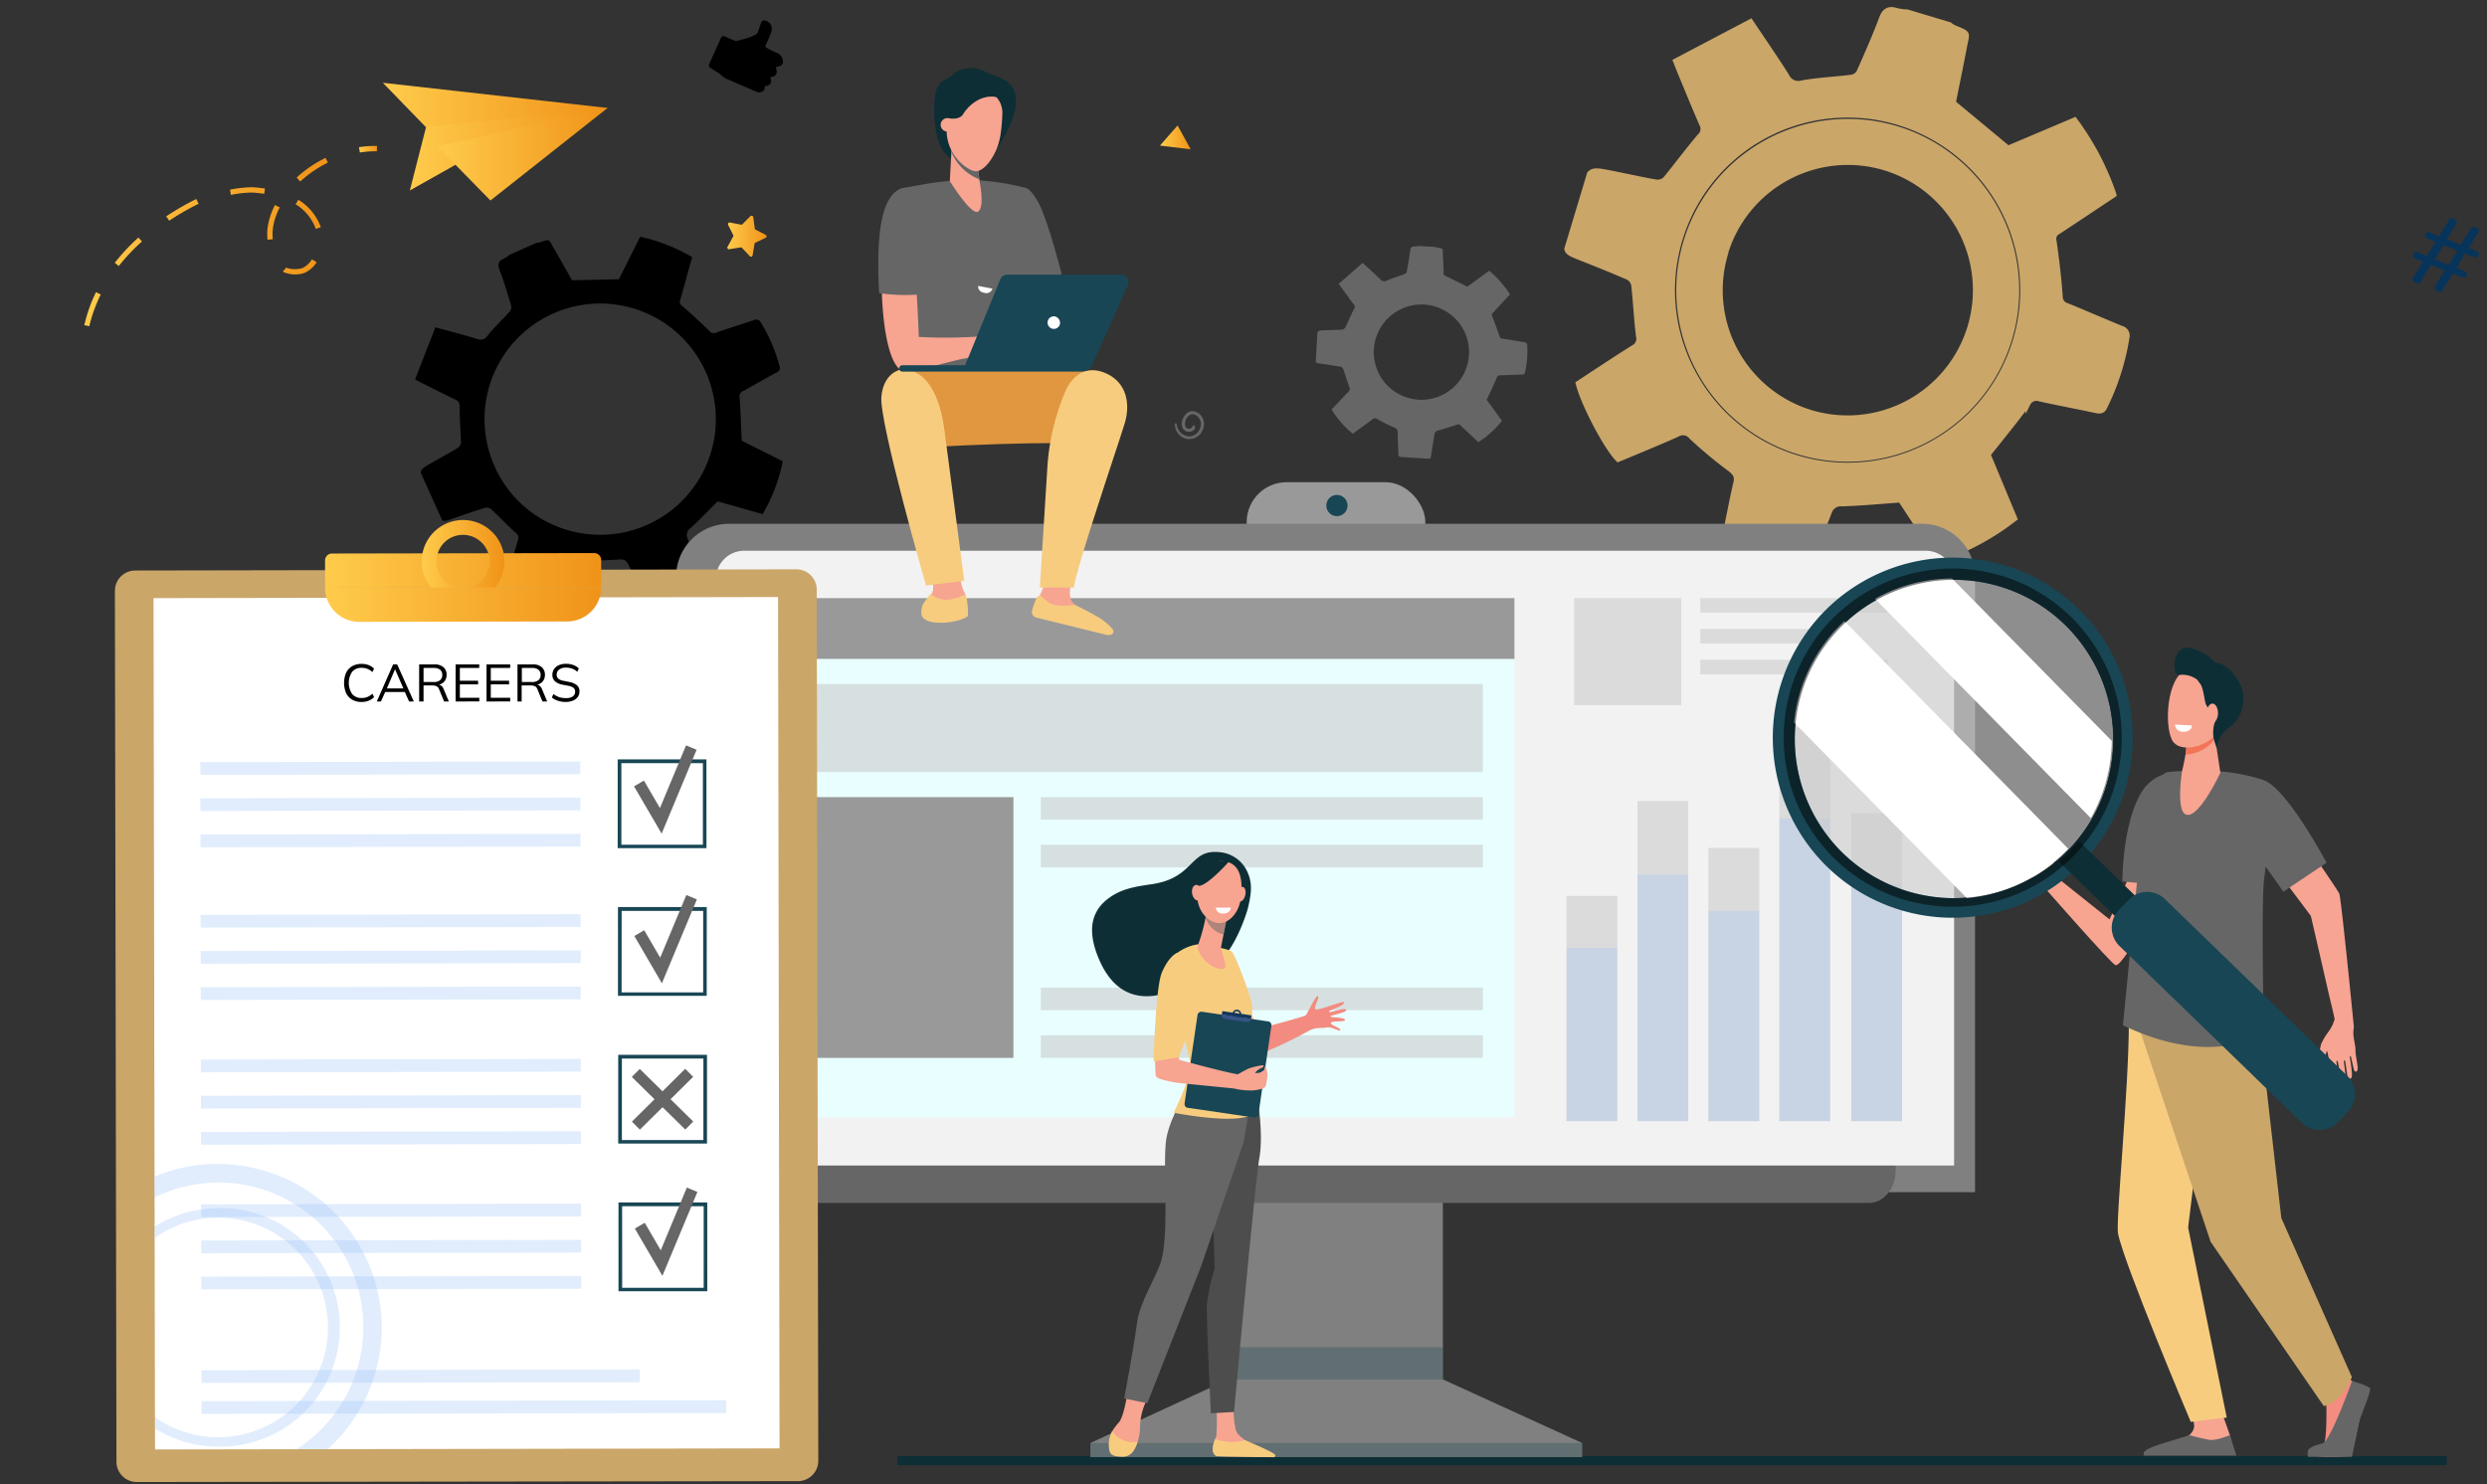 <svg xmlns="http://www.w3.org/2000/svg" xmlns:xlink="http://www.w3.org/1999/xlink" viewBox="0 0 526 314"><rect x="0" y="0" width="526" height="314" fill="#333333" stroke="none"/><defs><style>.cls-1{isolation:isolate;}.cls-2{fill:#0e2e35;}.cls-3{fill:#caa669;stroke:#caa669;stroke-miterlimit:10;}.cls-4{fill:url(#linear-gradient);}.cls-5{fill:#07345a;}.cls-28,.cls-6{fill:#666;}.cls-7{fill:url(#linear-gradient-2);}.cls-8{fill:#999;}.cls-9{fill:gray;}.cls-10,.cls-11{fill:#184655;}.cls-10,.cls-15,.cls-35{mix-blend-mode:multiply;}.cls-10,.cls-15{opacity:0.3;}.cls-12{fill:#f2f2f2;}.cls-13{fill:#e9ffff;}.cls-14{fill:#ccc;opacity:0.6;}.cls-15,.cls-16{fill:#9bc1f9;}.cls-17{fill:url(#linear-gradient-3);}.cls-18{fill:url(#linear-gradient-4);}.cls-19{fill:url(#linear-gradient-5);}.cls-20{fill:url(#linear-gradient-6);}.cls-21{fill:url(#linear-gradient-7);}.cls-22{fill:#f7a491;}.cls-23{fill:#e0973f;}.cls-24{fill:#f7cc7f;}.cls-25,.cls-34{fill:#fff;}.cls-26{fill:#4d4d4d;}.cls-27{fill:#f38b80;}.cls-28,.cls-35{opacity:0.5;}.cls-29{fill:#13375b;}.cls-30{fill:#355389;}.cls-31{fill:#f48c7f;}.cls-32{fill:#f47458;}.cls-33{fill:#f8a492;}.cls-34{mix-blend-mode:soft-light;}.cls-36{fill:url(#linear-gradient-8);}.cls-37{fill:url(#linear-gradient-9);}.cls-38{fill:url(#linear-gradient-10);}</style><linearGradient id="linear-gradient" x1="153.87" y1="49.94" x2="162.12" y2="49.94" gradientUnits="userSpaceOnUse"><stop offset="0" stop-color="#ffcb4b"/><stop offset="1" stop-color="#f09318"/></linearGradient><linearGradient id="linear-gradient-2" x1="245.33" y1="29.06" x2="251.83" y2="29.06" xlink:href="#linear-gradient"/><linearGradient id="linear-gradient-3" x1="86.68" y1="31.24" x2="128.5" y2="31.24" xlink:href="#linear-gradient"/><linearGradient id="linear-gradient-4" x1="80.97" y1="22.21" x2="128.5" y2="22.21" xlink:href="#linear-gradient"/><linearGradient id="linear-gradient-5" x1="92.49" y1="32.62" x2="128.5" y2="32.62" xlink:href="#linear-gradient"/><linearGradient id="linear-gradient-6" x1="17.85" y1="51.18" x2="69.35" y2="51.18" xlink:href="#linear-gradient"/><linearGradient id="linear-gradient-7" x1="75.94" y1="31.58" x2="79.74" y2="31.58" xlink:href="#linear-gradient"/><linearGradient id="linear-gradient-8" x1="68.75" y1="120.66" x2="127.15" y2="120.66" xlink:href="#linear-gradient"/><linearGradient id="linear-gradient-9" x1="89.2" y1="118.78" x2="106.69" y2="118.78" xlink:href="#linear-gradient"/><linearGradient id="linear-gradient-10" x1="68.76" y1="124.32" x2="127.15" y2="124.32" xlink:href="#linear-gradient"/></defs><g class="cls-1"><g id="Layer_1" data-name="Layer 1"><rect class="cls-2" x="189.8" y="308" width="327.7" height="1.93"/><path class="cls-3" d="M356.13,52.59a35.77,35.77,0,1,0,43.48-25.85A35.82,35.82,0,0,0,356.13,52.59Zm8.84,1h0a27,27,0,0,1,33.6-18.06h0a27,27,0,0,1,18.06,33.6h0A27,27,0,0,1,383,87.23h0A27,27,0,0,1,365,53.63Z"/><path class="cls-3" d="M331.35,52.65c.17.85.94,1.15,2.85,1.91,3.41,1.35,6.83,2.71,10.19,4.18a2.33,2.33,0,0,1,1.12,1.65c.39,3.58.56,7.17,1,10.74a2,2,0,0,1-1,2.32c-4,2.5-7.87,5.1-11.76,7.64,1,4.16,5.87,13.53,8.48,16.14,4.12-1.73,8.36-3.44,12.52-5.31a2.25,2.25,0,0,1,3,.57,96.47,96.47,0,0,0,8,6.67c1.12.85,1.71,1.52,1.35,3-.94,4-1.64,8-2.51,12-.23,1.08,0,1.75,1,2.08l15,4.63c1.23.38,1.42-.63,1.73-1.36,1.55-3.65,3.12-7.31,4.55-11a2.57,2.57,0,0,1,2.76-1.9c4-.12,8-.51,12.3-.81l8.24,12.51a53.44,53.44,0,0,0,16-8.6l-5.65-13.56c3-3.75,5.79-7.17,8.4-10.73a2,2,0,0,1,2.48-1c3.94.87,7.91,1.61,11.85,2.45.86.18,1.48.21,1.92-.72a51.22,51.22,0,0,0,4.71-14.73,1.62,1.62,0,0,0-1.21-2c-3.84-1.58-7.65-3.24-11.49-4.81a1.88,1.88,0,0,1-1.41-1.91c-.29-3.94-.75-7.87-1.32-11.79a1.6,1.6,0,0,1,.88-1.85c3.92-2.58,7.82-5.19,11.82-7.85a57.19,57.19,0,0,0-8.34-15.88L424.71,31.3l-11.55-9.58c.7-3.52,1.55-7.58,2.32-11.64.63-3.34,1.11-2.9-2.24-4.31a5,5,0,0,1-.88-.58l-9-2.7a11.06,11.06,0,0,1-2.09-.26c-1.72-.55-2.69-.16-3.37,1.68-1.43,3.83-3.09,7.57-4.75,11.31a2.19,2.19,0,0,1-1.47,1.07c-3.5.45-7.06.59-10.53,1.21A2.65,2.65,0,0,1,377.9,16c-2.38-3.76-4.91-7.41-7.63-11.48L354.34,12.9c.42,1.06.65,1.67.9,2.28,1.55,3.72,3.06,7.45,4.68,11.15a2,2,0,0,1-.49,2.49c-2.47,2.93-4.75,6-7.2,9a2.34,2.34,0,0,1-1.91.67c-3.26-.56-6.48-1.31-9.73-1.94-2.63-.51-3.61-.69-4.44.17Zm23.56-.37A37,37,0,1,1,359,80.33,36.78,36.78,0,0,1,354.91,52.28Z"/><path d="M93.49,110c.45.35,1,.17,2.24-.28,2.29-.8,4.58-1.6,6.89-2.32a1.55,1.55,0,0,1,1.28.35c1.74,1.61,3.38,3.33,5.13,4.93a1.27,1.27,0,0,1,.52,1.57c-.9,3-1.72,6-2.57,8.9,2.29,1.65,8.77,4.21,11.21,4.39,1.31-2.65,2.68-5.33,4-8.06a1.5,1.5,0,0,1,1.76-1,63,63,0,0,0,6.87-.12c.93-.06,1.51,0,2,.94,1.25,2.39,2.65,4.71,3.94,7.08.35.64.74.88,1.41.59l9.47-4.16c.78-.34.44-.93.28-1.42-.81-2.5-1.6-5-2.49-7.47a1.71,1.71,0,0,1,.56-2.14c1.94-1.79,3.77-3.71,5.78-5.72l9.53,2.69a35.66,35.66,0,0,0,4.25-11.19l-8.68-4.33c-.14-3.15-.21-6.08-.44-9a1.32,1.32,0,0,1,.82-1.55c2.34-1.27,4.64-2.62,7-3.9.51-.28.83-.53.65-1.19a33.58,33.58,0,0,0-4-9.38,1.06,1.06,0,0,0-1.47-.48c-2.6.86-5.21,1.68-7.81,2.56A1.25,1.25,0,0,1,150,70c-1.85-1.84-3.78-3.6-5.75-5.31a1,1,0,0,1-.36-1.3c.84-3,1.66-6,2.51-9a38.11,38.11,0,0,0-11-4.32l-4.51,9-9.91.21c-1.17-2.06-2.5-4.45-3.87-6.81-1.13-1.94-.7-1.93-3-1.18a4,4,0,0,1-.69.09l-5.66,2.53a6.73,6.73,0,0,1-1.16.78c-1.09.47-1.4,1.08-1,2.3,1,2.52,1.73,5.11,2.52,7.69a1.45,1.45,0,0,1-.27,1.17c-1.56,1.74-3.27,3.34-4.74,5.16a1.75,1.75,0,0,1-2.26.66c-2.81-.85-5.65-1.58-8.77-2.43L87.79,80.26c.66.35,1,.56,1.43.75,2.38,1.19,4.75,2.4,7.15,3.54A1.33,1.33,0,0,1,97.2,86c0,2.53.24,5,.29,7.58a1.57,1.57,0,0,1-.66,1.16C95,95.88,93,96.9,91.13,98c-1.53.88-2.1,1.21-2.14,2Zm11.59-10.36a24.46,24.46,0,1,1,14.15,12.24A24.3,24.3,0,0,1,105.08,99.67Z"/><path class="cls-4" d="M153.92,52.14l1.23-2.26L154,47.58a.36.36,0,0,1,.38-.51l2.52.48,1.82-1.82a.36.36,0,0,1,.6.21l.33,2.55,2.28,1.18a.35.35,0,0,1,0,.63l-2.32,1.11L159.18,54a.35.35,0,0,1-.6.19l-1.76-1.88-2.54.4A.35.35,0,0,1,153.92,52.14Z"/><path class="cls-5" d="M510.4,58.74l2.07-3.36-1.66-.67a.71.71,0,0,1-.39-.93h0a.71.71,0,0,1,.92-.39l1.91.78,1.85-3-1.77-.71a.72.72,0,0,1-.39-.93h0a.71.71,0,0,1,.92-.39l2,.82L518,46.49a.7.7,0,0,1,.86-.28l.31.12a.71.71,0,0,1,.34,1l-2,3.26,2.94,1.19,2.14-3.45a.71.71,0,0,1,.87-.28l.34.13a.72.72,0,0,1,.34,1l-2,3.26,1.66.67a.71.71,0,0,1,.39.93h0a.72.72,0,0,1-.92.39l-1.92-.78-1.82,3,1.78.72a.71.71,0,0,1,.39.92h0a.71.71,0,0,1-.93.39l-2-.82-2.2,3.56a.71.71,0,0,1-.87.28l-.36-.14a.72.72,0,0,1-.34-1l2.07-3.36-2.94-1.19L512,59.63a.71.71,0,0,1-.87.28l-.36-.14A.71.71,0,0,1,510.4,58.74Zm7.49-2.69,1.85-3-2.94-1.19-1.85,3Z"/><path class="cls-6" d="M278.63,70.29l-.35,6.22c.13.29.44.33,1.2.44,1.36.19,2.72.39,4.07.63a.9.9,0,0,1,.55.5c.45,1.27.83,2.56,1.29,3.82a.71.71,0,0,1-.15.92c-1.22,1.26-2.41,2.54-3.6,3.8a19.33,19.33,0,0,0,4.49,5.13c1.35-1,2.74-2,4.08-3a.86.86,0,0,1,1.16-.06,36.35,36.35,0,0,0,3.48,1.73c.48.21.76.4.76,1,0,1.53.11,3.05.14,4.58,0,.41.14.64.55.67l5.85.37c.48,0,.46-.35.51-.64.24-1.47.49-2.93.69-4.4a1,1,0,0,1,.83-.93c1.45-.4,2.86-.89,4.4-1.37l4.09,3.82a20,20,0,0,0,5-4.51l-3.23-4.44c.75-1.62,1.47-3.1,2.11-4.63a.75.75,0,0,1,.82-.56c1.5,0,3-.11,4.51-.15.33,0,.56,0,.64-.43A19.21,19.21,0,0,0,323,73c0-.43-.23-.56-.61-.62-1.54-.24-3.06-.51-4.6-.74a.7.7,0,0,1-.67-.58c-.46-1.4-1-2.79-1.51-4.16a.6.6,0,0,1,.15-.75l3.61-3.88a21.43,21.43,0,0,0-4.41-5l-4.62,3.37-5-2.47c0-1.34-.1-2.89-.17-4.43-.06-1.27.15-1.15-1.19-1.37a2.32,2.32,0,0,1-.37-.13l-3.5-.2a4.25,4.25,0,0,1-.79.09c-.67-.05-1,.18-1.07.9-.19,1.52-.46,3-.74,4.53A.8.8,0,0,1,297,58c-1.23.47-2.51.83-3.72,1.36a1,1,0,0,1-1.31-.25c-1.19-1.16-2.43-2.26-3.77-3.5l-5.06,4.43.53.74c.89,1.22,1.76,2.44,2.67,3.64a.75.75,0,0,1,0,1c-.64,1.28-1.19,2.6-1.83,3.89a.89.89,0,0,1-.63.41c-1.23.08-2.47.09-3.71.14C279.23,69.89,278.86,69.91,278.63,70.29Zm11.94,3.64a10.08,10.08,0,0,1,10.63-9.5h0a10.08,10.08,0,0,1,9.49,10.63h0a10.08,10.08,0,0,1-10.63,9.49h0a10.08,10.08,0,0,1-9.49-10.62Z"/><polygon class="cls-7" points="245.33 30.8 251.83 31.58 249.06 26.54 245.33 30.8"/><path class="cls-6" d="M248.49,89.7a3.13,3.13,0,0,0,2.61,3.15,3.07,3.07,0,0,0,3.34-2.09c1-2.71-2-4.86-3.57-3.21s-1,3.81.59,3.81c.62,0,1.6-.51,1.21-1.26a.25.25,0,0,0-.42,0c-.2.34-.19.35-.28.43a.91.91,0,0,1-.53.15c-1.65,0-.56-3.81,1.39-2.9a2.2,2.2,0,0,1,1,2.79,2.5,2.5,0,0,1-2.43,1.74,2.84,2.84,0,0,1-2.52-2.61.21.21,0,0,0-.41,0Z"/><path d="M153.21,7.69l2.43,1s4.06-.9,4.52-1.67.72-2.69,1.29-2.69A1.73,1.73,0,0,1,163.24,6c.11,1-1.53,3.64-1.34,3.95a14,14,0,0,0,2.53,1.29,2,2,0,0,1,1.16,1.68h0a1,1,0,0,1-.76,1.08l-.74.21.17.75a1.06,1.06,0,0,1-.78,1.26l-.57.13.14.46a1.05,1.05,0,0,1-.8,1.34l-.5.1v.13a1,1,0,0,1-.88,1.11l-.49.08-6.48-2.78a4.79,4.79,0,0,1-1.61-1.13l-2.12-1.35a.55.55,0,0,1-.2-.69L152.49,8A.55.55,0,0,1,153.21,7.69Z"/><rect class="cls-8" x="263.67" y="102" width="37.79" height="19.25" rx="8.45"/><polygon class="cls-9" points="259.82 291.78 230.62 305.24 230.62 308.22 334.62 308.22 334.62 305.24 305.15 291.78 259.82 291.78"/><rect class="cls-9" x="259.82" y="234.09" width="45.35" height="57.72"/><path class="cls-9" d="M417.72,252.19V122a11.2,11.2,0,0,0-11.19-11.2H154.18A11.2,11.2,0,0,0,143,122V252.19Z"/><rect class="cls-10" x="230.62" y="305.24" width="104" height="2.98"/><rect class="cls-10" x="259.82" y="285" width="45.33" height="6.77"/><path class="cls-6" d="M159.82,229.26v18.3c0,3.81,2.51,6.9,5.62,6.9H395.31c3.1,0,5.62-3.09,5.62-6.9v-18.3Z"/><path class="cls-11" d="M285,106.94a2.24,2.24,0,1,1-2.24-2.24A2.24,2.24,0,0,1,285,106.94Z"/><path class="cls-12" d="M413.29,246.54V122.39a6,6,0,0,0-6.1-5.89H157.52a6,6,0,0,0-6.11,5.89V246.54Z"/><rect class="cls-13" x="162.91" y="126.52" width="157.4" height="109.83"/><rect class="cls-8" x="162.91" y="126.52" width="157.4" height="12.86"/><rect class="cls-14" x="376.33" y="154" width="10.74" height="83.16"/><rect class="cls-14" x="361.33" y="179.36" width="10.74" height="57.8"/><rect class="cls-14" x="391.55" y="172.02" width="10.74" height="65.14"/><rect class="cls-14" x="346.32" y="169.45" width="10.74" height="67.71"/><rect class="cls-14" x="331.32" y="189.53" width="10.74" height="47.63"/><rect class="cls-15" x="376.33" y="173.16" width="10.74" height="64"/><rect class="cls-15" x="361.33" y="192.68" width="10.74" height="44.48"/><rect class="cls-15" x="391.55" y="187.03" width="10.74" height="50.13"/><rect class="cls-15" x="346.32" y="185.06" width="10.74" height="52.1"/><rect class="cls-15" x="331.32" y="200.51" width="10.74" height="36.65"/><rect class="cls-14" x="168.34" y="144.67" width="145.28" height="18.65"/><rect class="cls-14" x="220.12" y="168.62" width="93.51" height="4.78"/><rect class="cls-8" x="168.34" y="168.62" width="46" height="55.16"/><rect class="cls-14" x="220.12" y="178.69" width="93.51" height="4.78"/><rect class="cls-14" x="220.12" y="208.92" width="93.51" height="4.78"/><rect class="cls-14" x="220.12" y="218.99" width="93.51" height="4.78"/><path class="cls-16" d="M128.67,185.84h0a.92.92,0,0,0-.76.41A.92.92,0,0,1,128.67,185.84Z"/><path class="cls-16" d="M127.79,186.49a1.22,1.22,0,0,1,.07-.17A1.22,1.22,0,0,0,127.79,186.49Z"/><path class="cls-17" d="M90.1,26.92,86.68,40.29l10.49-5.9L128.5,22.84l-23.09-.64s-12,1.43-12.67,1.93A27.92,27.92,0,0,0,90.1,26.92Z"/><polygon class="cls-18" points="80.97 17.51 128.5 22.84 90.1 26.92 80.97 17.51"/><polygon class="cls-19" points="103.73 42.41 92.49 30.93 128.5 22.84 103.73 42.41"/><path class="cls-20" d="M18.07,67.83a30.08,30.08,0,0,1,1-3.18c.36-1,.78-1.91,1.24-2.85l1,.5c-.45.9-.85,1.83-1.2,2.75a27.79,27.79,0,0,0-1,3.06c-.08.3-.15.6-.22.9l-1.1-.24C17.92,68.45,18,68.13,18.07,67.83Zm6.21-12.25a42.78,42.78,0,0,1,5-5.34l.75.84a42,42,0,0,0-4.92,5.2Zm35.73,2-.18-.15.73-.85a1.58,1.58,0,0,0,.15.12l.11,0a5.26,5.26,0,0,0,3.15,0,4.73,4.73,0,0,0,2-1.84l1,.61a6,6,0,0,1-2.54,2.25,6.22,6.22,0,0,1-4,0A1.13,1.13,0,0,1,60,57.59ZM35.15,45.76a58.13,58.13,0,0,1,6.36-3.66l.5,1a56.72,56.72,0,0,0-6.23,3.59Zm21.43,2.57a14.13,14.13,0,0,1,.8-3.23,15.59,15.59,0,0,1,.78-1.73l1,.51a14.34,14.34,0,0,0-.72,1.62,12.31,12.31,0,0,0-.74,3,10.61,10.61,0,0,0,0,2.11l-1.12.1A11.54,11.54,0,0,1,56.58,48.33Zm6.06-5-.14-.08.6-1,.14.09a11.34,11.34,0,0,1,4.62,5.72l-1.07.36A10.2,10.2,0,0,0,62.64,43.28Zm-14-3.21a26.38,26.38,0,0,1,4.82-.52c.93.07,1.78.16,2.59.28L55.88,41c-.78-.12-1.6-.21-2.5-.27a22.62,22.62,0,0,0-4.54.5Zm14.1-2.56a25.06,25.06,0,0,1,6.12-4.16l.49,1a24.38,24.38,0,0,0-5.85,4Z"/><path class="cls-21" d="M76.11,32.26A22.19,22.19,0,0,1,79.72,32l0-1.13a23.42,23.42,0,0,0-3.8.26Z"/><path class="cls-6" d="M216.69,39.69c.39,0,1.44.37,3,3.29,2,3.74,4.86,15,4.86,15l-8.61,3.21-1.11-2.35L213,40.73S216.58,39.69,216.69,39.69Z"/><path class="cls-6" d="M205.3,38.07a52.69,52.69,0,0,1,11.39,1.62s2.08,17.87-1.87,31.45c-.89,3,.73,12.59.73,12.59L190,83.4s3-23.11,1.88-26.85-1.16-16.74-1.16-16.74l5.73-1A58.14,58.14,0,0,1,205.3,38.07Z"/><path class="cls-22" d="M202.32,116.9s.57,6.52,1.61,8.32-.06,4.88-.11,5.3-2.19,1-5.58.66-3.33-1.15-3.06-2.41,2.08-2.89,2.19-4.09-1-5.54-1-5.54Z"/><path class="cls-23" d="M212.67,78.35s17.62-1,21.56,1.41-2.8,14.08-2.8,14.08-12.26-.57-36.28.82C189.46,95,189,79.83,190,78.57S212.67,78.35,212.67,78.35Z"/><path class="cls-24" d="M197.82,131.68c-3.49-.37-3.06-2.08-2.78-3.38.18-.82,1.18-1.78,1.78-2.69a5.8,5.8,0,0,0,2.33,1.14c1.58.46,3.73-.46,5.11-1a16.56,16.56,0,0,1,.46,4.5C204.67,130.65,201.31,132.06,197.82,131.68Z"/><path class="cls-24" d="M199.75,91l4.19,31.86-8.09,1S185.9,89.2,186.41,83.9s4.23-5.74,4.23-5.74S197.88,76.86,199.75,91Z"/><path class="cls-22" d="M190.46,41.8c2.39-.9,3.55,20.61,3.87,29.47a104.83,104.83,0,0,0,13.44-.14c.86-.06,2.85-.79,3.71-.9a8.14,8.14,0,0,1,2.11-.1,40.15,40.15,0,0,1,4.94,2.22c.47.49,1.73,1.73,1.52,2.26s-2.44-1.49-2.44-1.49l-1.08-.61c1.35,1.32,3.92,3.06,3.55,3.69s-2.68-1.15-4.33-2.35c1.41,1.29,3.18,3.58,2.77,3.94s-2.37-2.34-4.51-3.1c-.8-.28-1.59.5-2.21.59a4.44,4.44,0,0,1-1.62.09l-2.32-.65c-.79.07-.81.54-1.61.71s-2.45.4-3.63.69c-6.79,1.66-9.06,2.43-11.14,2.43C185.18,78.54,184.82,43.92,190.46,41.8Z"/><path class="cls-6" d="M185.93,62c-.45-9.07-.38-20.24,4.7-22.15,2-.75,5.54,3.77,4.91,22.34A38.35,38.35,0,0,1,185.93,62Z"/><path class="cls-22" d="M226.83,123.22a4.39,4.39,0,0,0-.25,3.79c.92,1.73,5.74,4.28,6.24,5.21a2.33,2.33,0,0,1,.31,1.61l-14.32-3.52L219.9,126l1.34-3Z"/><path class="cls-24" d="M227.32,127.93s-4,.7-5.63-.57-1.49-1.51-2.08-1.29c-.37.14-1,1.86-1.31,3.07a1.17,1.17,0,0,0,.84,1.48l14.92,3.69c1.13.21,1.88-.49,1.12-1.4a13,13,0,0,0-1.54-1.43C232.53,130.47,227.32,127.93,227.32,127.93Z"/><path class="cls-24" d="M225.42,82.53c1.14-2.4,3.73-5.52,8.29-3.64,4.35,1.79,5.52,6.2,4.15,10.71s-10.41,31.05-10.72,34.69l-7.22,0,1.64-26.08A49.22,49.22,0,0,1,225.42,82.53Z"/><path class="cls-11" d="M237.13,58.1H213a1.55,1.55,0,0,0-1.45,1l-7.42,18.16H190.86a.67.67,0,0,0-.68.67h0a.67.67,0,0,0,.68.68h37.82A2.65,2.65,0,0,0,231.09,77l7.47-16.71A1.57,1.57,0,0,0,237.13,58.1Z"/><path class="cls-25" d="M224.15,68.67a1.33,1.33,0,1,1-1-1.73A1.41,1.41,0,0,1,224.15,68.67Z"/><path class="cls-2" d="M211,16.24a17.83,17.83,0,0,1-2.13-.85,10.66,10.66,0,0,0-2.44-.92c-1.34-.2-3.65-.06-4.93,1.32-1.59,1.72-4.41.31-3.85,9.35.65,10.22,6.34,9.1,6.47,8.93l5.07-6.55S211,31.3,211,31.16,219.76,19.18,211,16.24Z"/><path class="cls-22" d="M206.71,34.82l.49,3.65s1.1,5.27-.31,6.28-6-6.43-6-6.43l.49-9.25Z"/><path class="cls-6" d="M201.2,32.07a10.49,10.49,0,0,0,5.93,5.85l-.42-3.1-5.35-5.75Z"/><path class="cls-22" d="M206.42,19A4.87,4.87,0,0,1,212,23.92a36.65,36.65,0,0,1-.41,4.68c-.65,4.22-3.53,7.94-5.43,7.61s-6.69-4-5.85-10C200.86,22.53,203.28,19.5,206.42,19Z"/><path class="cls-22" d="M201.66,27A1.42,1.42,0,1,1,200.58,25,1.57,1.57,0,0,1,201.66,27Z"/><path class="cls-2" d="M200.58,25s2.31.57,3.16-.91,3.91-4.67,7.79-3.35-3.42-3.22-3.73-3.22l-4,0s-2.87,2.36-3,2.62-.93,3.09-.93,3.09Z"/><path class="cls-25" d="M206.9,60.48l3,.57a1.33,1.33,0,0,1-1.61.92C206.67,61.71,206.9,60.48,206.9,60.48Z"/><path class="cls-22" d="M238.38,295.08s-.63,4.37-1.7,5.77a11.28,11.28,0,0,0-1.46,1.93,5.67,5.67,0,0,0,.2,4.39c.26.56,0,.56.56.74a3.56,3.56,0,0,0,4.29-2,10.49,10.49,0,0,0,.84-3.72,13.41,13.41,0,0,1,1.41-6Z"/><path class="cls-22" d="M257.2,297.08a41.92,41.92,0,0,1,.07,6.52c-.17.85-1.1,2.61-.67,3.42a2.16,2.16,0,0,0,.92,1l11.1.18c.61,0,.21-.38-.28-.74a22.38,22.38,0,0,0-4-2.22c-.17-.08-.78-.47-1-.6a7.74,7.74,0,0,1-1.59-1.41c-.8-.9-.87-5.23-.87-5.23Z"/><path class="cls-26" d="M265.88,231.7s1.4,8,.48,13.22S261,298.68,261,298.68l-4.9.28s-1-20.27-.84-23.09a43.31,43.31,0,0,1,1.64-7.53L256.44,252l6.18-21.5Z"/><path class="cls-6" d="M251.48,230s-3.86,5.84-4.77,10.68.67,19.68-1.1,26c-1,3.43-4.58,8.72-5.13,13.15s-2.71,16-2.71,16l4.89,1,11.38-29L263,241.7l2.29-13.49Z"/><path class="cls-24" d="M240.6,305a5.46,5.46,0,0,1-5.37-2.26,5.93,5.93,0,0,0-.51,4.41c.44,1,1.73.94,2.74,1a2.63,2.63,0,0,0,2.42-1.5A8.41,8.41,0,0,0,240.6,305Z"/><path class="cls-24" d="M263.35,304.64a10,10,0,0,1-6.32-.25,5.19,5.19,0,0,0-.51,2.66c.27.79.66,1,1,1,2.68.08,9.82.17,11.87.2a.34.34,0,0,0,.26-.55C269.14,307.06,263.57,304.77,263.35,304.64Z"/><path class="cls-27" d="M283.46,217.91c.21-.44-1.95-1-2-1.5s2.82-.2,3-.59c.27-.72-3.15-.49-3.05-.82s3.61-.76,3.3-1.39-3.59.81-3.64.4,3.17-1.07,3.21-2c0-.47-5.38,1.82-6,1.5s.9-2.4.46-2.78-2.33,4-2.67,4.12-7.75,2.37-10.27,2.74c-.21-.86-2.11-5.55-2.29-6.35-1.48.83-3.36-.17-4.88.57.76,2.69,2.48,11.54,3.16,11.94,2.08,1.21,13-4.57,14.84-5.6s2.74-.53,3.92-.8S283.26,218.35,283.46,217.91Z"/><path class="cls-2" d="M264,191.84c.55-2.51,1.09-5-.36-7.78a7.07,7.07,0,0,0-5.56-3.78c-6.66-.79-5.24,5.43-14.55,6.77-2.89.42-5.58.82-8,2.26-4.36,2.6-6,6.77-3.11,13.56,7.08,16.63,24,2.18,26.62-.76S263.62,193.45,264,191.84Z"/><path class="cls-24" d="M253.49,199.74a9.74,9.74,0,0,0-5.38,2.57c-2,2.19,3.25,19.79,3.62,22.58s-3.5,10.49-3.5,10.49,13.14,2.61,16.55.36c0,0,.3-21.54-.06-23.53s-3.42-10.08-4.15-10.87S253.49,199.74,253.49,199.74Z"/><path class="cls-22" d="M255.18,193s0,.15-.07.4a39,39,0,0,1-1.69,6.39c-.72,1.34,2.44,5.63,5.47,5.11.91-.16-.76-3.94-.68-4.34l.57-2.89c.12-.61.25-1.22.36-1.8.32-1.64.59-3,.59-3Z"/><path class="cls-28" d="M255.11,193.36c0-.25.07-.4.07-.4l4.55-.11s-.27,1.34-.59,3l-.35,1.79a4.36,4.36,0,0,1-2.18-1.09,5.74,5.74,0,0,1-1.64-2.44C255,193.8,255.07,193.55,255.11,193.36Z"/><path class="cls-22" d="M257.92,182.15a5.38,5.38,0,0,0-3.2,2c-1.35,1.74-2.8,7.1.54,10s6.64-.39,7.13-3.89S262.78,182,257.92,182.15Z"/><path class="cls-22" d="M263.36,189.41c-.21.84-.76,1.41-1.23,1.27s-.68-.94-.47-1.78.76-1.42,1.23-1.28S263.57,188.56,263.36,189.41Z"/><path class="cls-2" d="M260,182.16s-4.36,5-6.41,5.25-2.32,2.94-2.32,2.94.73-6.24,2.76-7.45S260,182.16,260,182.16Z"/><path class="cls-22" d="M254.24,188.62c.16.91-.17,1.74-.75,1.86s-1.19-.52-1.35-1.43.17-1.74.75-1.85S254.07,187.71,254.24,188.62Z"/><rect class="cls-11" x="249.46" y="217.32" width="20.54" height="15.79" rx="0.77" transform="translate(-0.71 449.61) rotate(-81.68)"/><path class="cls-29" d="M264.68,214.94a.15.15,0,0,0-.13-.18l-5.88-.86a.16.16,0,0,0-.17.13l-.09.61,6.18.91Z"/><path class="cls-29" d="M261.72,213.59a.93.93,0,1,0,.79,1.06A.93.93,0,0,0,261.72,213.59Zm-.22,1.52a.6.6,0,1,1,.68-.51A.6.6,0,0,1,261.5,215.11Z"/><path class="cls-30" d="M264.61,214.78a.16.16,0,0,1,.07.16l-.09.61-6.18-.91a.77.77,0,0,0,.65.88l4.66.68a.77.77,0,0,0,.87-.65l.09-.61A.16.16,0,0,0,264.61,214.78Z"/><path class="cls-25" d="M260.3,192l-3.17,0a1.39,1.39,0,0,0,1.46,1.25C260.29,193.3,260.3,192,260.3,192Z"/><path class="cls-22" d="M244.29,218.83l5.11.52s-.09,4.33,0,4.83c0,0,8.73,2.42,12.38,3.08,0,0,1.66-.94,2.33-1.24a16,16,0,0,1,2.88-.68c.4-.05.26.38-.08.54a3.31,3.31,0,0,0-1.48,1.08,2.75,2.75,0,0,0,1.1-.09c.38-.17.91-.53.91-.72s.1-.63.22-.61.08.16.12.31l.12.44c.06.27.14.66.17.83a12,12,0,0,1-.22,1.89c-.06.71-.26,1-.64,1.21a9.33,9.33,0,0,1-2.19.44,14.67,14.67,0,0,1-4-.4c-.7-.08-11.81-1.18-11.81-1.18s-4.42-.63-4.71-1.4S244.29,218.83,244.29,218.83Z"/><path class="cls-24" d="M248.73,201.68s-1.61.76-3,4.06c-1.35,3.14-1.74,18.79-1.74,18.79l5.34-.89,2.71-7.3A13.37,13.37,0,0,0,250.63,203C249.88,202,249.18,201.38,248.73,201.68Z"/><rect class="cls-14" x="332.92" y="126.51" width="22.66" height="22.66"/><rect class="cls-14" x="359.6" y="126.51" width="44.21" height="3.08"/><rect class="cls-14" x="359.6" y="133.04" width="29.84" height="3.08"/><rect class="cls-14" x="359.6" y="139.56" width="39.71" height="3.08"/><path class="cls-22" d="M462.29,175.63c-1.15-.93-10,3-9.92,4.33s-6.21,14.52-6.21,14.52l-10.91-8.71h0c-.1-.32-1.14-3.7-1.19-4.31s-1.89-1.74-2.75-1.58.73,1.24.84,1.44c.28.53-.82.73-.82.73s-3.11-1-3.18-2-2.2,1.78-1.95,2.17,5.34,4.48,6.07,5.37c0,0,14.12,16.14,15.13,16.56s4-5.19,7-8.88S465.89,178.55,462.29,175.63Z"/><path class="cls-31" d="M490,294.3s1.94,1.9,2,2.59.17,8.14-.62,8.83-3.12,1.19-2.37,2c.56.59,4.91.46,7.79.31.84-.05,1.9-6.76,2.23-7.75.49-1.43,1.66-4.66,1.22-5.66a8.29,8.29,0,0,0-2.68-2.42,13.24,13.24,0,0,1-3-3.17Z"/><path class="cls-22" d="M469.9,298.71l1.74,4.92c.12.77.63,2.69.63,3.4,0,2.65-12-2.25-9.28-3.43a2.84,2.84,0,0,0,1.08-1.86,6.21,6.21,0,0,0-1-3.13Z"/><path class="cls-24" d="M451.12,207.38s-.87,8.8-.87,8.93c0,14.22-2.82,42-2.28,44.67,1.31,6.53,15.38,39.8,15.38,39.8l7.61-.91-8.17-40.21L464.7,244l5.16-31.69Z"/><path class="cls-3" d="M476.66,215.16l1.44,8.33,3.91,34.3,14.87,33.52s-2.09,4.88-5.18,5.56L468,262.46l-14.71-44,.52-9.78Z"/><path class="cls-6" d="M448.88,186.45l10.55,1.08s.48-8.65.48-12.78c0-5-.43-11.45-1-11.31a9.17,9.17,0,0,0-5.34,3.19C448.83,173.1,448.88,186.45,448.88,186.45Z"/><path class="cls-6" d="M453.27,173.87c-.22,1.53-4.27,43-4.27,43,19.21,9.27,29.81,1.65,29.81,1.65s-.63-29.14.12-33.1c.5-2.63,1.12-20.06-.58-20.55a42.81,42.81,0,0,0-7.41-1.57c-2.33-.24-11.37-.38-13,.16A20.59,20.59,0,0,0,453.27,173.87Z"/><path class="cls-6" d="M497.45,292.12s-4.47,12.59-6.22,13.2c-.46.16-2.69.57-3.11,1.56a4.16,4.16,0,0,0,0,1.29h9.32s1.18-5.55,1.64-8c0,0,2.47-5.95,2.19-6.49S497.45,292.12,497.45,292.12Z"/><path class="cls-6" d="M473,307.91l-1.37-4.33s-2.88,1.21-4.31,1a43.16,43.16,0,0,1-4.25-1c-5.75,1.89-10.45,2.8-9.6,4.33H473Z"/><path class="cls-22" d="M468.37,155.3l1.24,8.16s-4.52,9.72-7.22,8.87c-2.27-.7-.87-9.3-.87-9.3s1.23-4.62.86-6.93S468.37,155.3,468.37,155.3Z"/><path class="cls-32" d="M462.38,156.1c-.37-2.31,6-.8,6-.8l.1.67a3.54,3.54,0,0,1-.69,1.14,8.37,8.37,0,0,1-5.56,2.52A12.77,12.77,0,0,0,462.38,156.1Z"/><path class="cls-22" d="M469.42,143.75c.18-.06,1.44,9.3-1,11.87s-7,3.42-8.73,1.39c-1.85-2.24-1.75-12.3,2-14.95S469.42,143.75,469.42,143.75Z"/><path class="cls-2" d="M463.11,137.05a10.45,10.45,0,0,1,5.43,3.09c1.3.16,3.08.88,4.91,3.92a7.58,7.58,0,0,1-2,9.89,5.9,5.9,0,0,0-2.59,4.37l-.41-1.21a6.58,6.58,0,0,1-.33-2.85,5.49,5.49,0,0,1,.42-1.72c.63-1.36-1.35-2.26-1.91-3.38-.43-.87-.45-2.86-1.13-4.29l-.8-1.1a5.2,5.2,0,0,0-3.69-1C459.16,143.14,459.42,136.3,463.11,137.05Z"/><path class="cls-22" d="M466.72,150.82c0,1.14.5,2.08,1.16,2.09s1.21-.9,1.23-2-.5-2.07-1.16-2.08S466.74,149.68,466.72,150.82Z"/><path class="cls-25" d="M463.62,153.46l-3.61-.19a1.59,1.59,0,0,0,1.6,1.51C463.54,154.93,463.62,153.46,463.62,153.46Z"/><path class="cls-33" d="M497.83,217.33a2.44,2.44,0,0,0,0-.27c-.29-2.87-2.67-27-3.07-28S483.7,172.8,483.7,172.8L478.44,180l10.29,13.72c.24.88,3.95,17.16,3.95,17.16s.76,3,1.1,4.75l-.44,1.17a11,11,0,0,1-1.11,1.78,12.43,12.43,0,0,0-1.32,2.32c-.11.42-.3,1.29-.41,1.82s-.27,1.13-.29,1.42a3.12,3.12,0,0,1-.33.76.46.46,0,0,0,.54.67c.37-.13.66-.61.84-.91.51-.85.78-2.41.9-2.33s.57,2.72.64,3a32.59,32.59,0,0,0,.91,3.92c.3.56.69.47.8.12s-.33-4.59-.33-4.59-.05-.55.18-.38.64,4.06.8,4.63.55.87.87.42-.28-4.69-.28-4.69-.08-.51.14-.47.5,3.37.68,3.65a.43.43,0,0,0,.81-.08c.24-.57-.39-4.24-.39-4.24s0-.3.17-.2.58,2.91.86,3.17a.31.31,0,0,0,.44,0c.53-.36-.28-3-.27-4.36s-.61-2.82-.42-4.4C497.78,217.72,497.81,217.48,497.83,217.33Z"/><path class="cls-6" d="M492.06,182.5l-9.14,6.13S477.77,181,475,178.24c-3.47-3.42,1.26-13.89,3.49-13.3C483.49,166.26,492.06,182.5,492.06,182.5Z"/><ellipse class="cls-14" cx="413.14" cy="156.2" rx="33.69" ry="33.9" transform="translate(12.7 342.56) rotate(-45.67)"/><path class="cls-11" d="M386.53,183.45a38.09,38.09,0,1,0-.81-54A38.21,38.21,0,0,0,386.53,183.45Zm3.07-3.15a33.69,33.69,0,1,1,47.79-.42A33.79,33.79,0,0,1,389.6,180.3Z"/><path class="cls-34" d="M437.43,179.53A33.68,33.68,0,0,1,416,190l-36.54-37.15c0-.07,0-.14,0-.21a33.84,33.84,0,0,1,10.63-21.26Z"/><path class="cls-34" d="M412.85,122.37l33.79,34.35a30.23,30.23,0,0,1-.19,3.14,33.89,33.89,0,0,1-4.24,13.2l-45.64-46.39A33.43,33.43,0,0,1,412.85,122.37Z"/><path class="cls-2" d="M437.65,180.14c.72-.74,1.39-1.5,2-2.27l13.36,13c.82.8.54,2.42-.63,3.62s-2.78,1.52-3.61.72L435.43,182.2C436.19,181.56,436.93,180.87,437.65,180.14Z"/><path class="cls-35" d="M388.15,181.79a35.77,35.77,0,1,0-.76-50.74A35.87,35.87,0,0,0,388.15,181.79Zm1.45-1.49a33.69,33.69,0,1,1,47.79-.42A33.79,33.79,0,0,1,389.6,180.3Z"/><path class="cls-11" d="M494.5,237.38l2.08-2.15a5.43,5.43,0,0,0-.14-7.66l-38.56-37.38a5.42,5.42,0,0,0-7.66.14l-2.07,2.15a5.41,5.41,0,0,0,.14,7.65l38.56,37.39A5.41,5.41,0,0,0,494.5,237.38Z"/><path class="cls-3" d="M28.6,121.18l139.83-.25a3.8,3.8,0,0,1,3.81,3.79L172.57,309a3.81,3.81,0,0,1-3.8,3.81L28.94,313a3.8,3.8,0,0,1-3.81-3.79L24.8,125A3.81,3.81,0,0,1,28.6,121.18Z"/><rect class="cls-25" x="32.64" y="126.4" width="132.09" height="180.09" transform="translate(-0.39 0.18) rotate(-0.1)"/><path class="cls-36" d="M127.14,118.46a1.47,1.47,0,0,0-1.47-1.47l-55.46.1a1.46,1.46,0,0,0-1.46,1.47v5.77l58.39-.11Z"/><path class="cls-37" d="M97.93,110a8.75,8.75,0,1,0,8.76,8.73A8.75,8.75,0,0,0,97.93,110Zm0,14.36a5.61,5.61,0,1,1,5.6-5.62A5.61,5.61,0,0,1,98,124.39Z"/><path class="cls-38" d="M126.24,117.11a1.46,1.46,0,0,1,.9,1.35v5.76l-58.39.11A7.23,7.23,0,0,0,76,131.54l43.93-.08a7.22,7.22,0,0,0,7.22-7.24v-5.76A1.46,1.46,0,0,0,126.24,117.11Z"/><path class="cls-11" d="M149.42,179.41l-18.78,0,0-18.78,18.77,0Zm-18-.73,17.24,0,0-17.25-17.24,0Z"/><path class="cls-11" d="M149.47,210.65l-18.77,0,0-18.78,18.78,0Zm-18-.73,17.25,0,0-17.24-17.24,0Z"/><path class="cls-11" d="M149.53,241.9l-18.78,0,0-18.77,18.78,0Zm-18-.74,17.24,0,0-17.24-17.24,0Z"/><path class="cls-11" d="M149.59,273.14l-18.78,0,0-18.78,18.77,0Zm-18-.73,17.24,0,0-17.25-17.25,0Z"/><rect class="cls-15" x="42.38" y="161.14" width="80.36" height="2.7" transform="translate(-0.29 0.15) rotate(-0.1)"/><rect class="cls-15" x="42.4" y="168.79" width="80.36" height="2.7" transform="translate(-0.31 0.15) rotate(-0.1)"/><rect class="cls-15" x="42.41" y="176.45" width="80.36" height="2.7" transform="translate(-0.32 0.15) rotate(-0.1)"/><rect class="cls-15" x="42.44" y="193.45" width="80.36" height="2.7" transform="translate(-0.35 0.15) rotate(-0.1)"/><rect class="cls-15" x="42.46" y="201.1" width="80.36" height="2.7" transform="translate(-0.36 0.15) rotate(-0.1)"/><rect class="cls-15" x="42.47" y="208.76" width="80.36" height="2.7" transform="translate(-0.38 0.15) rotate(-0.1)"/><rect class="cls-15" x="42.5" y="224.06" width="80.36" height="2.7" transform="translate(-0.41 0.15) rotate(-0.1)"/><rect class="cls-15" x="42.51" y="231.72" width="80.36" height="2.7" transform="translate(-0.42 0.15) rotate(-0.1)"/><rect class="cls-15" x="42.53" y="239.37" width="80.36" height="2.7" transform="translate(-0.43 0.15) rotate(-0.1)"/><rect class="cls-15" x="42.55" y="254.68" width="80.36" height="2.7" transform="translate(-0.46 0.15) rotate(-0.1)"/><rect class="cls-15" x="42.57" y="262.33" width="80.36" height="2.7" transform="translate(-0.47 0.15) rotate(-0.1)"/><rect class="cls-15" x="42.58" y="269.98" width="80.36" height="2.7" transform="translate(-0.49 0.15) rotate(-0.1)"/><rect class="cls-15" x="42.62" y="289.76" width="92.71" height="2.7" transform="translate(-0.52 0.16) rotate(-0.1)"/><rect class="cls-15" x="42.63" y="296.29" width="110.99" height="2.7" transform="translate(-0.54 0.18) rotate(-0.1)"/><polygon class="cls-6" points="139.94 176.34 134.1 166.34 136.19 165.12 139.58 170.93 145.1 157.67 147.33 158.6 139.94 176.34"/><polygon class="cls-6" points="139.99 208 134.16 197.99 136.25 196.78 139.63 202.58 145.16 189.33 147.39 190.26 139.99 208"/><polygon class="cls-6" points="140.1 269.88 134.27 259.88 136.36 258.66 139.75 264.47 145.27 251.21 147.5 252.14 140.1 269.88"/><polygon class="cls-6" points="146.6 227.79 144.92 226.09 140.12 230.85 135.31 226.11 133.63 227.81 138.43 232.53 133.65 237.26 135.33 238.96 140.13 234.21 144.94 238.94 146.62 237.24 141.82 232.52 146.6 227.79"/><path class="cls-15" d="M46.08,246.2a34.61,34.61,0,0,0-13.38,2.7v4.4a30.61,30.61,0,0,1,30,53.26h6.59c.47-.43.93-.87,1.39-1.32a34.61,34.61,0,0,0-24.58-59Z"/><path class="cls-15" d="M46.1,255.58a25.06,25.06,0,0,0-13.38,3.88v2.4a23.22,23.22,0,1,1,.07,37.94v2.39A25,25,0,0,0,46.19,306a25.23,25.23,0,1,0-.09-50.45Z"/><path d="M76.47,148.49a3.92,3.92,0,0,1-2-.49,3.29,3.29,0,0,1-1.27-1.39,5.59,5.59,0,0,1,0-4.3,3.26,3.26,0,0,1,1.27-1.38,3.83,3.83,0,0,1,2-.49,4,4,0,0,1,1.49.25,3.27,3.27,0,0,1,1.15.75l-.34.73a3.85,3.85,0,0,0-1.06-.68,3.11,3.11,0,0,0-1.23-.22,2.5,2.5,0,0,0-2,.84,4.24,4.24,0,0,0,0,4.7,2.5,2.5,0,0,0,2,.84,3.11,3.11,0,0,0,1.23-.22,3.68,3.68,0,0,0,1.06-.69l.34.74a3.58,3.58,0,0,1-1.15.75A4,4,0,0,1,76.47,148.49Z"/><path d="M79.69,148.39l3.46-7.85H84l3.52,7.85h-1l-1-2.24.41.23h-4.8l.44-.23-1,2.24Zm3.85-6.79-1.8,4.23-.27-.2h4.14l-.2.2-1.85-4.23Z"/><path d="M88.65,148.39v-7.85h3.21a2.83,2.83,0,0,1,1.91.58,2,2,0,0,1,.68,1.63,2.23,2.23,0,0,1-.3,1.18,2,2,0,0,1-.86.74,3.06,3.06,0,0,1-1.29.25l.2-.14h.23a1.55,1.55,0,0,1,.82.22,1.5,1.5,0,0,1,.57.75l1.11,2.64h-1l-1.07-2.6a1.07,1.07,0,0,0-.57-.65,2.57,2.57,0,0,0-.94-.15H89.58v3.4Zm.93-4.12h2.15a2.05,2.05,0,0,0,1.35-.39,1.33,1.33,0,0,0,.46-1.1,1.35,1.35,0,0,0-.46-1.11,2.11,2.11,0,0,0-1.35-.38H89.58Z"/><path d="M96.36,148.39v-7.85h5v.75H97.26V144h3.86v.77H97.26v2.83h4.11v.77Z"/><path d="M102.9,148.39v-7.85h5v.75H103.8V144h3.87v.77H103.8v2.83h4.11v.77Z"/><path d="M109.45,148.39v-7.85h3.21a2.83,2.83,0,0,1,1.91.58,2.05,2.05,0,0,1,.68,1.63,2.14,2.14,0,0,1-.31,1.18,2,2,0,0,1-.85.74,3.06,3.06,0,0,1-1.29.25l.2-.14h.22a1.5,1.5,0,0,1,.82.22,1.57,1.57,0,0,1,.58.75l1.11,2.64h-1l-1.07-2.6a1.07,1.07,0,0,0-.57-.65,2.59,2.59,0,0,0-1-.15h-1.76v3.4Zm.92-4.12h2.15a2.06,2.06,0,0,0,1.36-.39,1.36,1.36,0,0,0,.46-1.1,1.38,1.38,0,0,0-.46-1.11,2.12,2.12,0,0,0-1.36-.38h-2.15Z"/><path d="M119.71,148.49a5.22,5.22,0,0,1-1.69-.25,3.79,3.79,0,0,1-1.3-.7l.33-.73a5.05,5.05,0,0,0,.79.48,3.41,3.41,0,0,0,.85.29,5.3,5.3,0,0,0,1,.09,2.43,2.43,0,0,0,1.47-.36,1.18,1.18,0,0,0,.48-1,1,1,0,0,0-.33-.8,2.62,2.62,0,0,0-1.17-.45l-1.17-.23a3.22,3.22,0,0,1-1.61-.73,1.78,1.78,0,0,1-.53-1.36,2.11,2.11,0,0,1,.36-1.22,2.43,2.43,0,0,1,1-.81,3.67,3.67,0,0,1,1.53-.29,4.33,4.33,0,0,1,1.52.25,3.1,3.1,0,0,1,1.18.73l-.32.71a3.2,3.2,0,0,0-1.1-.67,3.71,3.71,0,0,0-1.29-.21,2.3,2.3,0,0,0-1.44.4,1.24,1.24,0,0,0-.53,1.07,1.1,1.1,0,0,0,.33.85,2.22,2.22,0,0,0,1.1.46l1.18.24a3.57,3.57,0,0,1,1.67.7,1.64,1.64,0,0,1,.54,1.31,2,2,0,0,1-.35,1.15,2.4,2.4,0,0,1-1,.78A4,4,0,0,1,119.71,148.49Z"/></g></g></svg>